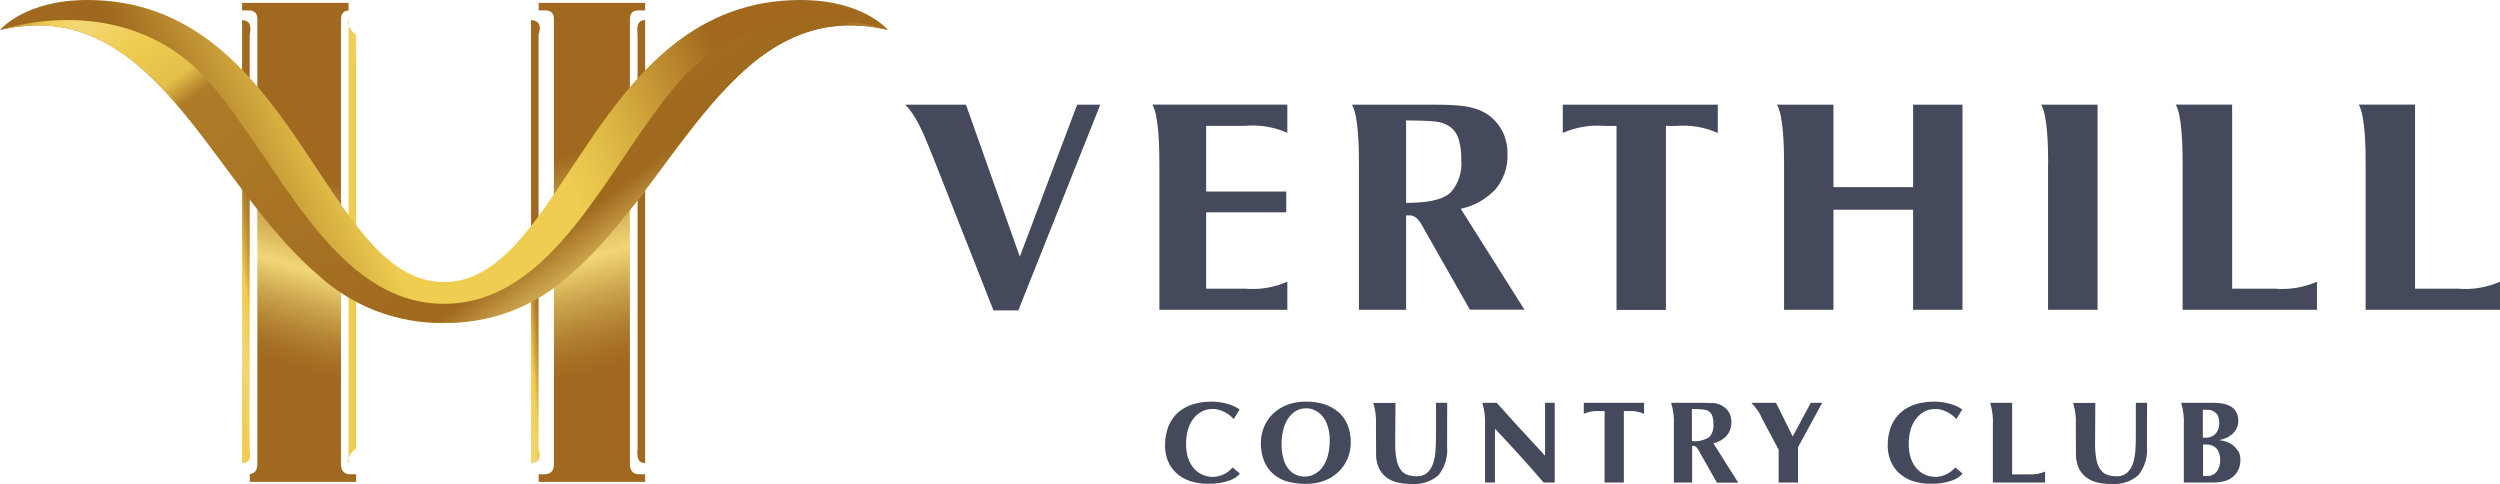 <?xml version="1.0" encoding="UTF-8"?><svg id="_레이어_1" xmlns="http://www.w3.org/2000/svg" xmlns:xlink="http://www.w3.org/1999/xlink" viewBox="0 0 211.58 40.97"><defs><style>.cls-1{fill:url(#_무제_그라디언트_9);}.cls-2{fill:url(#_무제_그라디언트);}.cls-3{fill:url(#_무제_그라디언트_4);}.cls-4{clip-path:url(#clippath-2);}.cls-5{clip-path:url(#clippath-6);}.cls-6{fill:url(#_무제_그라디언트_2);}.cls-7{clip-path:url(#clippath-7);}.cls-8{clip-path:url(#clippath-1);}.cls-9{clip-path:url(#clippath-4);}.cls-10{fill:#444a5c;}.cls-11{fill:url(#_무제_그라디언트_8);}.cls-12{fill:url(#_무제_그라디언트_7);}.cls-13{clip-path:url(#clippath);}.cls-14{fill:none;}.cls-15{clip-path:url(#clippath-3);}.cls-16{clip-path:url(#clippath-8);}.cls-17{fill:url(#_무제_그라디언트_3);}.cls-18{clip-path:url(#clippath-5);}.cls-19{fill:url(#_무제_그라디언트_5);}.cls-20{fill:url(#_무제_그라디언트_6);}</style><clipPath id="clippath"><path class="cls-14" d="m45.59.24v.64h.55c.69,0,.74.46.74.81v37.53c0,.38-.06.92-.84.92h-.45v.64h9.01v-.64h-.45c-.78,0-.84-.53-.84-.92V1.69c0-.35.05-.81.74-.81h.55V.24h-9.01Z"/></clipPath><linearGradient id="_무제_그라디언트" x1="50.3" y1="61.73" x2="50.27" y2="62.2" gradientTransform="translate(-402.97 2534.17) scale(9.01 -40.54)" gradientUnits="userSpaceOnUse"><stop offset="0" stop-color="#a0691f"/><stop offset=".08" stop-color="#a56f24"/><stop offset=".2" stop-color="#b38333"/><stop offset=".34" stop-color="#caa24c"/><stop offset=".49" stop-color="#ebce6f"/><stop offset=".52" stop-color="#f1d676"/><stop offset="1" stop-color="#a0691f"/></linearGradient><clipPath id="clippath-1"><path class="cls-14" d="m44.94,39.19c.85,0,.83-.68.64-1.23V2.94c.19-.55.2-1.23-.64-1.23v37.48Z"/></clipPath><linearGradient id="_무제_그라디언트_2" x1="-9.54" y1="61.94" x2="-9.79" y2="60.96" gradientTransform="translate(53.46 2342.67) scale(.85 -37.48)" gradientUnits="userSpaceOnUse"><stop offset="0" stop-color="#a0691f"/><stop offset=".06" stop-color="#a57022"/><stop offset=".14" stop-color="#b5832c"/><stop offset=".23" stop-color="#cea33c"/><stop offset=".33" stop-color="#f0cd51"/><stop offset=".52" stop-color="#f1d676"/><stop offset=".66" stop-color="#f0cd51"/><stop offset="1" stop-color="#f0cd51"/></linearGradient><clipPath id="clippath-2"><path class="cls-14" d="m53.96,2.94v35.02c-.05.55-.07,1.23.64,1.23V1.7c-.71,0-.7.68-.64,1.23"/></clipPath><linearGradient id="_무제_그라디언트_3" x1="-20.88" y1="59.75" x2="-20.3" y2="58.74" gradientTransform="translate(70.01 2342.67) scale(.71 -37.48)" gradientUnits="userSpaceOnUse"><stop offset="0" stop-color="#a0691f"/><stop offset=".06" stop-color="#a57022"/><stop offset=".14" stop-color="#b5832c"/><stop offset=".23" stop-color="#cea33c"/><stop offset=".33" stop-color="#f0cd51"/><stop offset=".52" stop-color="#f1d676"/><stop offset=".66" stop-color="#f0cd51"/><stop offset="1" stop-color="#f0cd51"/></linearGradient><clipPath id="clippath-3"><path class="cls-14" d="m20.49.24v.64h.55c.69,0,.74.46.74.81v37.53c0,.38-.06.92-.84.92h.2v.64h9.01v-.64h-.45c-.78,0-.84-.53-.84-.92V1.69c0-.35.05-.81.74-.81h-.1V.24h-9.01Z"/></clipPath><linearGradient id="_무제_그라디언트_4" x1="50.68" y1="61.74" x2="50.71" y2="62.15" gradientTransform="translate(-464.13 2534.17) scale(9.65 -40.54)" gradientUnits="userSpaceOnUse"><stop offset="0" stop-color="#a0691f"/><stop offset=".08" stop-color="#a56f24"/><stop offset=".2" stop-color="#b38333"/><stop offset=".34" stop-color="#caa24c"/><stop offset=".49" stop-color="#ebce6f"/><stop offset=".52" stop-color="#f1d676"/><stop offset="1" stop-color="#a0691f"/></linearGradient><clipPath id="clippath-4"><path class="cls-14" d="m20.49,39.19c.78,0,.76-.68.64-1.23V2.94c.12-.55.13-1.23-.64-1.23v37.48Z"/></clipPath><linearGradient id="_무제_그라디언트_5" x1="-15.73" y1="62.14" x2="-15.87" y2="61.17" gradientTransform="translate(33.09 2342.67) scale(.77 -37.48)" gradientUnits="userSpaceOnUse"><stop offset="0" stop-color="#a0691f"/><stop offset=".06" stop-color="#a57022"/><stop offset=".14" stop-color="#b5832c"/><stop offset=".23" stop-color="#cea33c"/><stop offset=".33" stop-color="#f0cd51"/><stop offset=".52" stop-color="#f1d676"/><stop offset=".66" stop-color="#f0cd51"/><stop offset="1" stop-color="#f0cd51"/></linearGradient><clipPath id="clippath-5"><path class="cls-14" d="m29.5,39.19v-.46c-.11.27-.08.46,0,.46m0-.46c.14-.31.36-.58.64-.77V2.94c-.28-.19-.51-.46-.64-.77v36.56Zm0-36.56v-.46c-.08,0-.11.2,0,.46"/></clipPath><linearGradient id="_무제_그라디언트_6" x1="-17.85" y1="63.05" x2="-18.13" y2="62.1" gradientTransform="translate(43.39 2342.67) scale(.75 -37.48)" gradientUnits="userSpaceOnUse"><stop offset="0" stop-color="#a0691f"/><stop offset=".06" stop-color="#a57022"/><stop offset=".14" stop-color="#b5832c"/><stop offset=".23" stop-color="#cea33c"/><stop offset=".33" stop-color="#f0cd51"/><stop offset=".52" stop-color="#f1d676"/><stop offset=".66" stop-color="#f0cd51"/><stop offset="1" stop-color="#f0cd51"/></linearGradient><clipPath id="clippath-6"><path class="cls-14" d="m47.92,23.29v-.02.02Z"/></clipPath><linearGradient id="_무제_그라디언트_7" x1="2844.36" y1="64.65" x2="2806.92" y2="64.65" gradientTransform="translate(2154.65 829.98) rotate(-104) scale(23.18 -28.33)" gradientUnits="userSpaceOnUse"><stop offset="0" stop-color="#a0691f"/><stop offset=".12" stop-color="#a0691f"/><stop offset=".24" stop-color="#c29334"/><stop offset=".38" stop-color="#f0cd51"/><stop offset=".69" stop-color="#f0cb50"/><stop offset=".74" stop-color="#e8c14b"/><stop offset=".83" stop-color="#d4a93f"/><stop offset=".94" stop-color="#b3812b"/><stop offset="1" stop-color="#a0691f"/></linearGradient><clipPath id="clippath-7"><path class="cls-14" d="m67.75,0c-17.57,0-19.98,23.87-30.18,23.87S24.97,0,7.4,0C2.06,0,0,2.54,0,2.54,13.03-.55,17.71,15.33,26.87,23.23c6.08,5.48,15.33,5.48,21.41,0C57.44,15.33,62.13-.55,75.15,2.54,75.15,2.54,73.09,0,67.75,0Z"/></clipPath><linearGradient id="_무제_그라디언트_8" x1="55.41" y1="62.5" x2="56.06" y2="62.53" gradientTransform="translate(-3006.49 4640.62) rotate(-20.45) scale(80.16 -52.34)" gradientUnits="userSpaceOnUse"><stop offset="0" stop-color="#a0691f"/><stop offset=".12" stop-color="#9e681e"/><stop offset=".26" stop-color="#c89d38"/><stop offset=".38" stop-color="#efcd50"/><stop offset=".69" stop-color="#efcd50"/><stop offset=".74" stop-color="#e7c34b"/><stop offset=".83" stop-color="#d3a93e"/><stop offset=".94" stop-color="#b4802a"/><stop offset="1" stop-color="#a1681e"/></linearGradient><clipPath id="clippath-8"><path class="cls-14" d="m57.29,7.13c-5.89,6.91-10.41,18.58-19.71,18.58S23.76,14.04,17.87,7.13C10.75-1.22,0,2.54,0,2.54,13.03-.55,17.71,15.33,26.87,23.22c2.91,2.7,6.74,4.17,10.71,4.11,3.97.05,7.8-1.42,10.71-4.11C57.44,15.33,62.13-.55,75.15,2.54c-1.85-.57-3.78-.86-5.71-.85-4.66-.12-9.13,1.88-12.15,5.43"/></clipPath><linearGradient id="_무제_그라디언트_9" x1="55.14" y1="62.89" x2="56.12" y2="61.87" gradientTransform="translate(-3852.15 3303.34) rotate(-10.02) scale(78.97 -41.18)" gradientUnits="userSpaceOnUse"><stop offset="0" stop-color="#9e681e"/><stop offset=".03" stop-color="#9e681e"/><stop offset=".07" stop-color="#a36f21"/><stop offset=".13" stop-color="#b3832b"/><stop offset=".21" stop-color="#cda33b"/><stop offset=".23" stop-color="#efcd50"/><stop offset=".25" stop-color="#f3d876"/><stop offset=".31" stop-color="#efcd50"/><stop offset=".37" stop-color="#e3bf49"/><stop offset=".4" stop-color="#ae7c28"/><stop offset=".78" stop-color="#9f691e"/><stop offset=".87" stop-color="#f3d876"/><stop offset="1" stop-color="#9e681e"/></linearGradient></defs><g class="cls-13"><path class="cls-2" d="m45.59.24h9.01v40.54h-9.01V.24Z"/></g><g class="cls-8"><path class="cls-6" d="m44.94,1.7h.85v37.48h-.85V1.7Z"/></g><g class="cls-4"><path class="cls-17" d="m53.89,1.7h.71v37.48h-.71V1.7Z"/></g><g class="cls-15"><path class="cls-3" d="m20.49.24h9.65v40.54h-9.65V.24Z"/></g><g class="cls-9"><path class="cls-19" d="m20.49,1.7h.77v37.48h-.77V1.7Z"/></g><g class="cls-18"><path class="cls-20" d="m29.39,1.7h.75v37.48h-.75V1.7Z"/></g><g class="cls-5"><path class="cls-12" d="m51.99,24.16L46.39,1.67l27.48-6.85,5.61,22.5-27.48,6.85Z"/></g><g class="cls-7"><path class="cls-11" d="m-9.12,2.84l75.11-28.01,18.29,49.04L9.16,51.88-9.12,2.84Z"/></g><g class="cls-16"><path class="cls-1" d="m-4.88-.36l77.77-13.74,7.16,40.55L2.28,40.19-4.88-.36Z"/></g><rect class="cls-14" width="211.58" height="40.96"/><path class="cls-10" d="m86.31,21.72l-4.56-12.86h-5.14c.91.9,1.52,2.33,2.4,4.55l5.07,12.86h2.1l6.94-17.41h-1.96l-4.85,12.86Z"/><path class="cls-10" d="m132.26,11.25c1.12-.49,2.35-.7,3.57-.59h.98v15.57h4.18v-15.57h.83c1.22-.11,2.44.1,3.56.59v-2.39h-13.12v2.39Z"/><path class="cls-10" d="m161.91,15.84h-6.74v-6.98h-4.78c.54.9.6,3.57.6,4.95v12.41h4.18v-8.47h6.74v8.47h4.18V8.86h-4.18v6.98Z"/><path class="cls-10" d="m188.91,24.43v-15.58h-4.78c.54.9.59,3.57.59,4.96v12.41h11.37v-2.38c-1.12.49-2.35.7-3.57.59h-3.62Z"/><path class="cls-10" d="m98.12,13.81v12.41h10.83v-2.38c-1.12.49-2.34.7-3.56.59h-3.31v-6.46h6.78v-1.76h-6.78v-5.56h3.31c1.22-.11,2.44.1,3.56.59v-2.39h-11.42c.53.9.59,3.57.59,4.95"/><path class="cls-10" d="m173.33,13.81v12.41h4.19V8.86h-4.77c.54.9.59,3.57.59,4.95"/><path class="cls-10" d="m208.02,24.43h-3.63v-15.58h-4.77c.54.9.59,3.57.59,4.96v12.41h11.37v-2.38c-1.12.49-2.34.7-3.56.59"/><path class="cls-10" d="m123.62,17.67c1.12-.23,2.15-.81,2.94-1.64.7-.84,1.07-1.91,1.02-3,.02-.68-.14-1.36-.45-1.96-.88-1.61-2.28-2.05-3.97-2.16-.55-.04-1.1-.05-1.66-.05h-7.08c.54.9.59,3.57.59,4.96v12.4h3.99v-7.99h.34c.53,0,.87.61.98.8l4.08,7.18h4.62l-5.4-8.55Zm-4.62-.5v-6.98c.7,0,2.01.03,2.51.1.44.04.86.2,1.23.45.33.25.58.61.7,1.01.17.58.25,1.18.23,1.79.09,1-.23,1.99-.89,2.74-.81.76-2.34.88-3.78.89"/><path class="cls-10" d="m113.25,34.86c-.34-.29-.74-.51-1.17-.65-.5-.15-1.02-.23-1.54-.22-.55-.01-1.11.08-1.63.28-.44.17-.84.43-1.18.75-.32.32-.58.69-.75,1.11-.18.43-.27.89-.27,1.35-.01.54.09,1.08.29,1.58.18.42.45.79.79,1.08.35.29.75.5,1.18.62.5.13,1.02.2,1.53.19.54.01,1.08-.08,1.59-.27.44-.16.84-.42,1.18-.74.33-.31.59-.69.77-1.11.19-.43.28-.9.28-1.37.01-.53-.09-1.05-.29-1.54-.18-.42-.45-.79-.79-1.09m-3.54-.06c.49-.27,1.08-.29,1.58-.05.26.13.49.31.67.54.2.25.34.54.43.85.11.37.16.75.16,1.14,0,.47-.05.93-.18,1.38-.1.35-.26.68-.48.97-.19.24-.43.43-.7.56-.46.22-.98.23-1.45.04-.25-.1-.48-.26-.65-.47-.21-.25-.36-.55-.45-.86-.12-.43-.18-.87-.17-1.31,0-.4.05-.79.14-1.17.08-.34.22-.67.41-.96.17-.26.4-.49.67-.65"/><path class="cls-10" d="m101.09,35.32c.2-.23.44-.41.72-.54.27-.12.56-.17.85-.17.28,0,.56.07.82.19.36.15.68.38.93.67l.5-.82c-.36-.25-.76-.42-1.18-.51-.38-.1-.77-.14-1.17-.15-.53,0-1.05.06-1.55.21-.45.13-.87.35-1.24.65-.37.31-.66.71-.85,1.15-.22.55-.33,1.13-.32,1.72,0,.44.08.88.24,1.28.16.39.4.74.71,1.03.33.3.71.53,1.13.67.52.17,1.06.26,1.6.24.65.02,1.29-.09,1.89-.32.3-.12.56-.3.77-.54l-.62-.52c-.41.49-1.02.78-1.65.8-.28,0-.56-.05-.82-.15-.28-.11-.53-.28-.74-.49-.23-.25-.41-.55-.53-.87-.14-.41-.21-.85-.2-1.28,0-.46.06-.91.2-1.34.11-.34.29-.65.52-.92"/><path class="cls-10" d="m130.76,34.09v4.48c-.66-.71-1.32-1.43-1.96-2.13-.69-.76,1.76,1.96-2.13-2.35h-1.22c.19.62.27,1.28.23,1.93v4.82h.84v-3.59c0-.35.01-.83.01-.96,1.43,1.51,2.6,2.8,4.11,4.55h.94v-6.75h-.83Z"/><path class="cls-10" d="m121.53,34.09v2.72c0,.45-.01.89-.04,1.31-.02.38-.09.76-.21,1.12-.1.3-.27.57-.5.78-.23.19-.53.29-.83.29-.25,0-.51-.03-.75-.1-.24-.06-.45-.2-.61-.39-.19-.25-.32-.54-.38-.84-.09-.47-.14-.95-.13-1.43,0-1.01.02-3.45.02-3.45h-1.88c.18.57.26,1.17.23,1.77,0,1.08.01,2.31.01,2.56-.01.4.07.8.23,1.17.14.31.36.58.63.79.28.21.6.36.94.44.41.09.83.14,1.25.13.81.06,1.62-.21,2.23-.74.55-.69.81-1.56.73-2.44,0-.46.01-3.69.01-3.69h-.97Z"/><path class="cls-10" d="m154.22,34.09h-.97l-1.53,2.85-1.41-2.85h-2.1c.42.41.75.9.97,1.44l1.35,2.53v2.78h1.64v-2.99l2.05-3.77Z"/><path class="cls-10" d="m134.03,35.02c.44-.19.91-.27,1.39-.23h.38v6.05h1.63v-6.05h.32c.47-.04.95.04,1.39.23v-.93h-5.1v.92Z"/><path class="cls-10" d="m144.99,37.52c.44-.09.83-.32,1.14-.64.27-.33.41-.74.4-1.17,0-.26-.05-.53-.17-.76-.31-.55-.91-.87-1.54-.84-.21-.01-.43-.02-.64-.02h-2.75c.19.62.27,1.28.23,1.93v4.82h1.55v-3.1h.13c.21,0,.34.24.38.31l1.59,2.8h1.8l-2.1-3.33Zm-1.8-.2v-2.7c.27,0,.78.01.98.04.17.02.33.07.48.17.13.1.23.24.27.39.07.23.1.46.09.7.04.39-.09.77-.35,1.07-.44.28-.96.4-1.47.34"/><path class="cls-10" d="m162.26,35.32c.2-.23.44-.41.71-.54.27-.12.56-.17.85-.17.28,0,.56.07.82.19.36.15.68.38.93.67l.5-.82c-.36-.25-.76-.42-1.18-.51-.38-.1-.77-.14-1.17-.15-.53,0-1.05.06-1.56.21-.45.13-.87.35-1.23.65-.37.31-.66.71-.85,1.15-.22.55-.33,1.13-.32,1.72,0,.44.08.88.24,1.28.16.39.4.74.71,1.03.33.3.71.53,1.13.67.52.17,1.06.26,1.6.24.65.02,1.29-.09,1.89-.32.3-.12.56-.3.77-.54l-.62-.52c-.42.49-1.02.78-1.65.8-.28,0-.56-.05-.82-.15-.28-.11-.53-.28-.74-.49-.23-.25-.42-.55-.53-.87-.14-.41-.21-.85-.2-1.28,0-.46.06-.91.2-1.34.11-.34.29-.65.52-.92"/><path class="cls-10" d="m189.4,38.16c-.12-.2-.28-.37-.46-.51-.18-.13-.37-.23-.58-.29-.17-.05-.35-.09-.52-.1v-.02c.17-.03.34-.08.5-.15.19-.07.36-.17.52-.3.16-.13.3-.3.4-.48.12-.21.17-.45.17-.69,0-.24-.04-.48-.14-.69-.09-.19-.23-.35-.4-.47-.19-.13-.4-.22-.63-.27-.29-.07-.59-.1-.88-.1h-2.79c.19.62.27,1.28.23,1.93v4.82h2.43c.31,0,.63-.03.93-.1.26-.06.51-.17.73-.33.21-.16.39-.37.51-.61.13-.28.2-.59.19-.9,0-.26-.06-.52-.19-.75m-2.98-3.47h.43c.14,0,.27.03.4.09.12.06.23.14.32.24.09.1.15.23.18.36.04.15.05.3.05.44,0,.19-.03.37-.1.55-.06.14-.14.28-.25.38-.09.09-.2.16-.32.21-.13.06-.26.09-.4.09h-.32v-2.37Zm1.37,4.85c-.05.15-.13.29-.23.41-.09.11-.2.19-.32.25-.12.06-.25.09-.38.09h-.43v-2.66s.27,0,.34,0c.3,0,.59.12.8.33.23.29.33.65.31,1.02,0,.19-.03.38-.09.57"/><path class="cls-10" d="m180.76,34.09v2.72c0,.45-.01.89-.04,1.31-.02.38-.09.76-.21,1.12-.1.3-.27.57-.5.78-.23.19-.53.29-.83.29-.25,0-.51-.03-.75-.1-.24-.06-.45-.2-.61-.39-.19-.25-.32-.54-.38-.84-.09-.47-.14-.95-.13-1.43,0-1.01.02-3.45.02-3.45h-1.88c.18.57.26,1.17.23,1.77,0,1.08.01,2.31.01,2.56-.01.4.07.8.23,1.17.14.31.36.58.63.79.28.21.6.36.94.44.41.09.83.14,1.25.13.81.06,1.62-.21,2.23-.74.55-.69.81-1.56.73-2.44,0-.46.01-3.69.01-3.69h-.97Z"/><path class="cls-10" d="m171.7,40.15h-1.41v-6.06h-1.86c.19.62.27,1.28.23,1.93v4.82h4.42v-.93c-.44.19-.91.27-1.39.23"/></svg>
